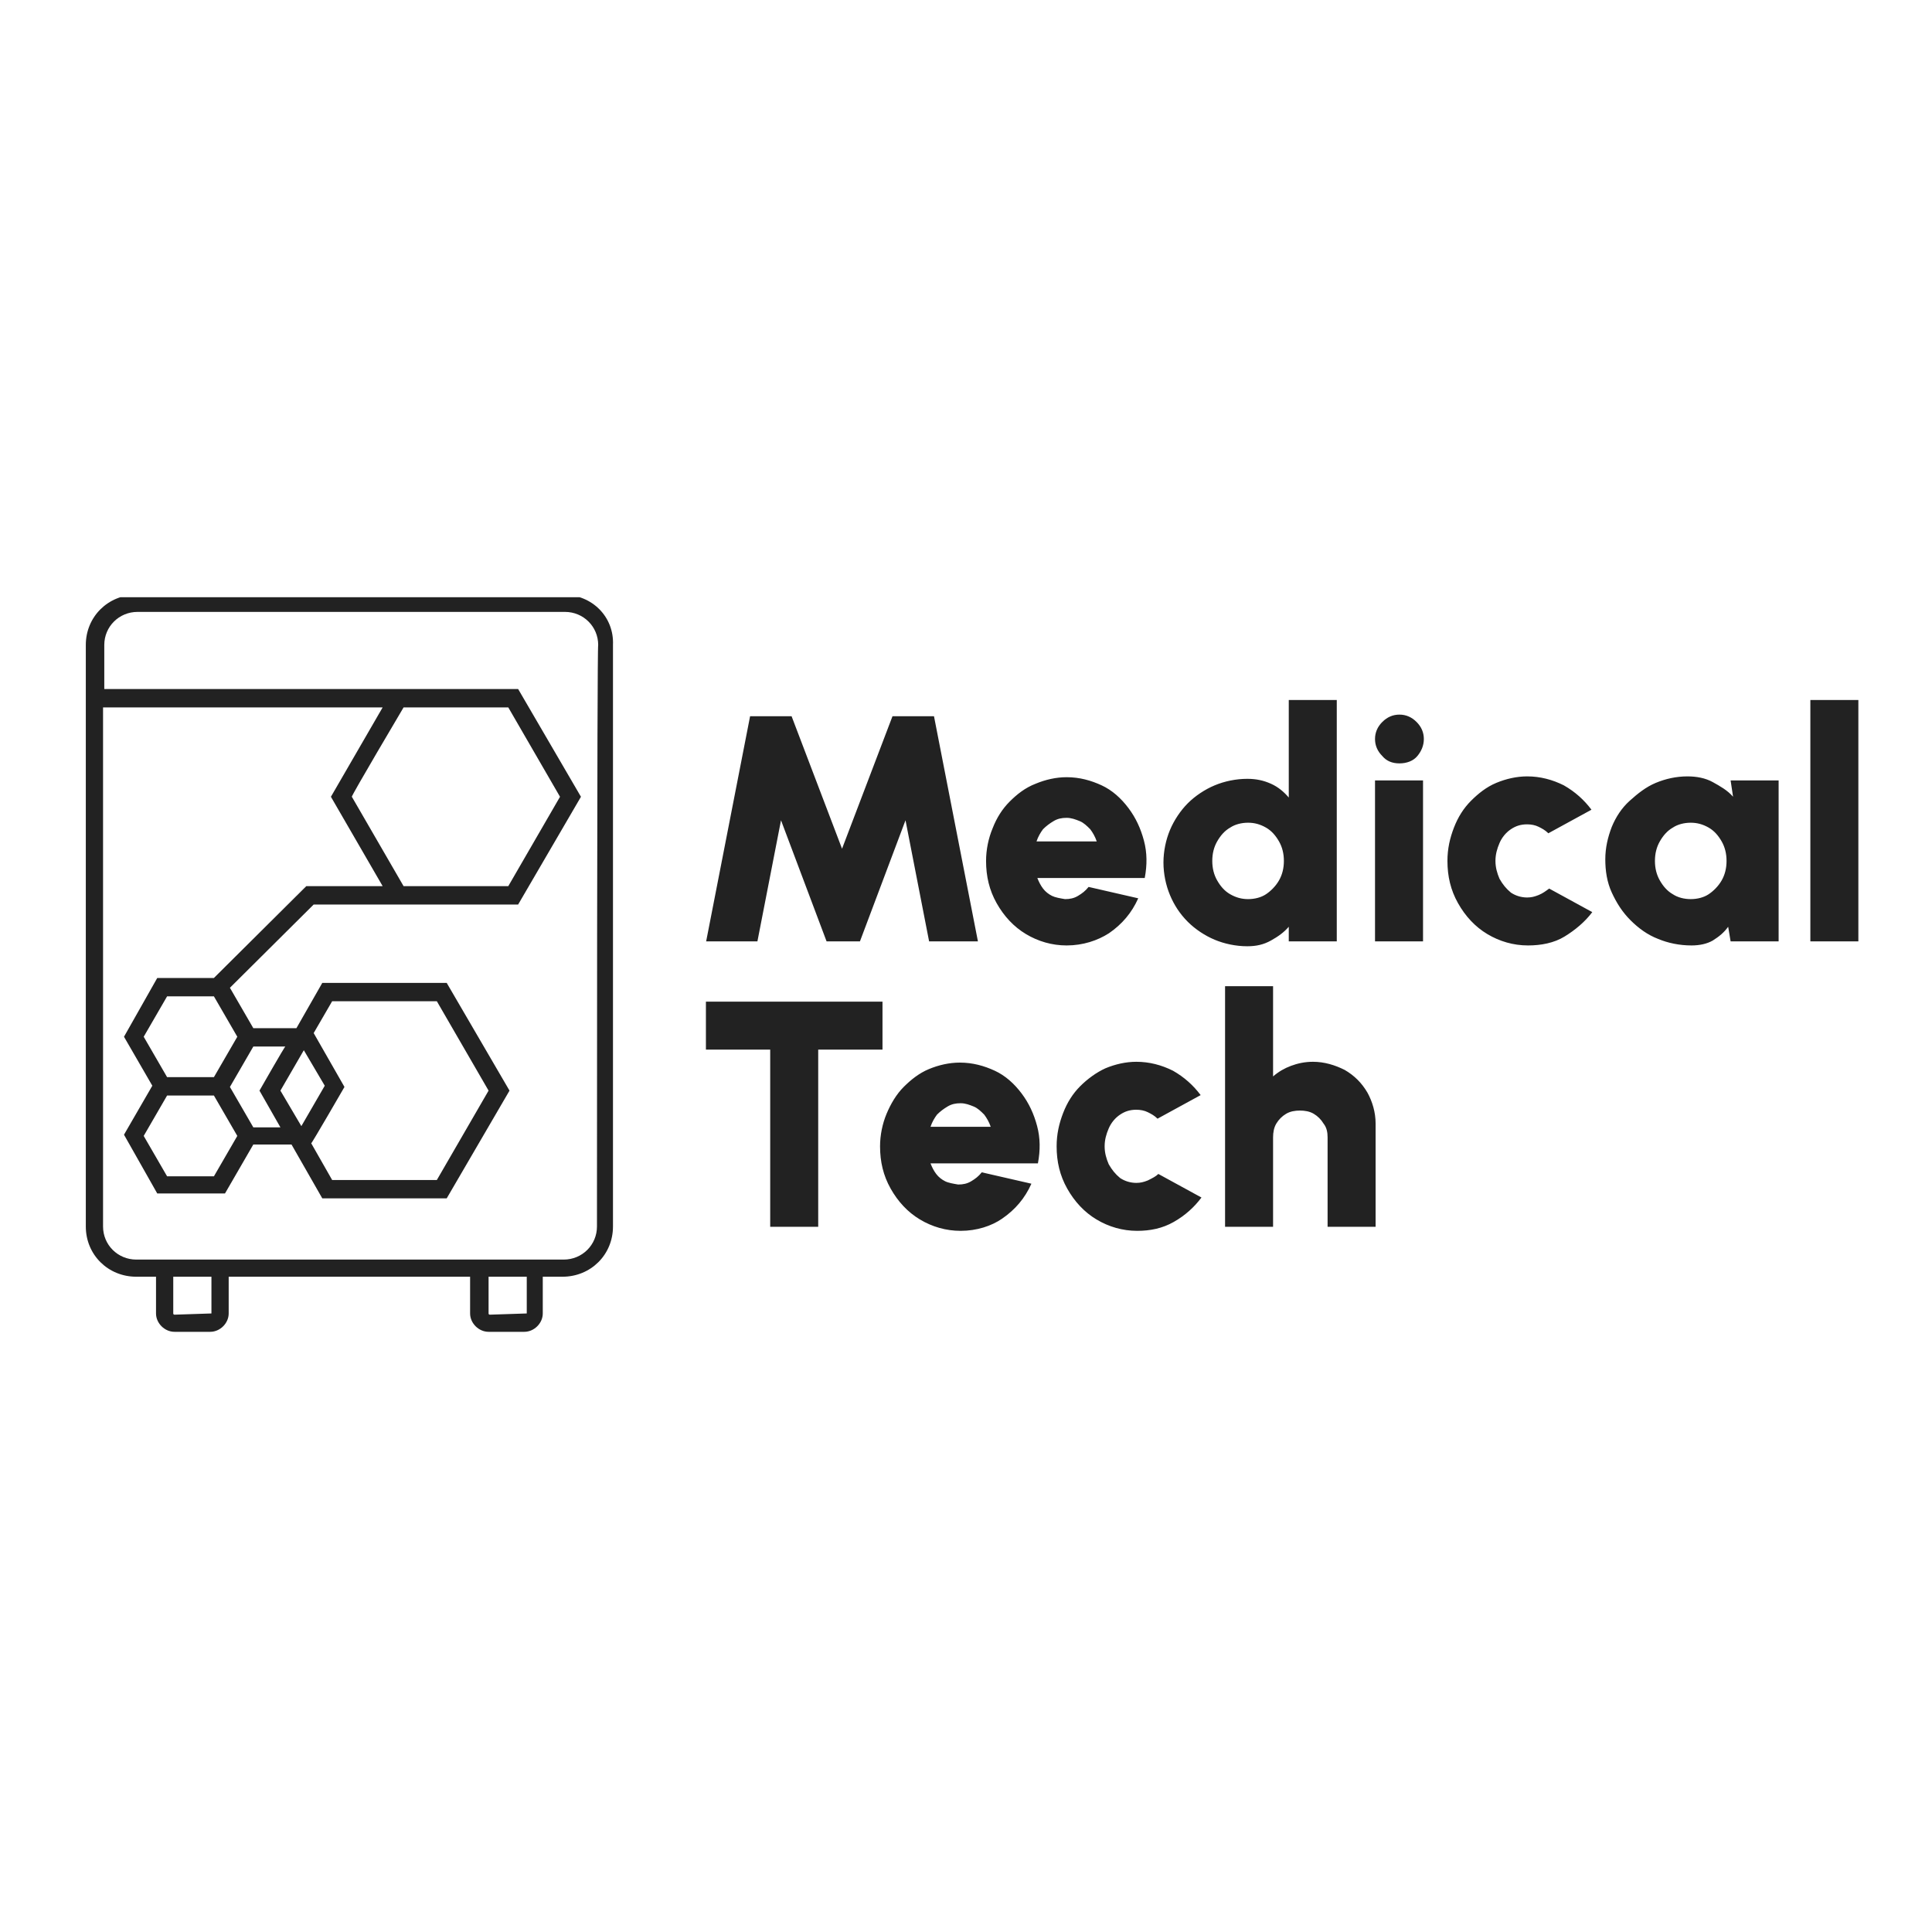 <?xml version="1.0" encoding="UTF-8" standalone="no"?>
<!DOCTYPE svg PUBLIC "-//W3C//DTD SVG 1.1//EN" "http://www.w3.org/Graphics/SVG/1.1/DTD/svg11.dtd">
<svg width="100%" height="100%" viewBox="0 0 3544 3544" version="1.1" xmlns="http://www.w3.org/2000/svg" xmlns:xlink="http://www.w3.org/1999/xlink" xml:space="preserve" xmlns:serif="http://www.serif.com/" style="fill-rule:evenodd;clip-rule:evenodd;stroke-linejoin:round;stroke-miterlimit:2;">
    <g transform="matrix(7.116,0,0,7.116,-1561.82,-825.822)">
        <clipPath id="_clip1">
            <rect x="240" y="270" width="140" height="190"/>
        </clipPath>
        <g clip-path="url(#_clip1)">
            <g>
                <clipPath id="_clip2">
                    <rect x="240" y="270" width="956" height="190"/>
                </clipPath>
                <g clip-path="url(#_clip2)">
                    <g transform="matrix(1.006,0,0,1,242.235,270)">
                        <path d="M121.827,-0.631L12.309,-0.631C5.05,-0.631 -0.631,5.05 -0.631,12.309L-0.631,162.226C-0.631,169.485 5.05,175.166 12.309,175.166L17.359,175.166L17.359,184.635C17.359,187.159 19.568,189.369 22.093,189.369L31.246,189.369C33.771,189.369 35.98,187.159 35.98,184.635L35.98,175.166L97.841,175.166L97.841,184.635C97.841,187.159 100.05,189.369 102.575,189.369L111.728,189.369C114.252,189.369 116.462,187.159 116.462,184.635L116.462,175.166L121.512,175.166C128.771,175.166 134.452,169.485 134.452,162.226L134.452,12.309C134.767,5.05 129.086,-0.631 121.827,-0.631ZM31.561,184.635C31.561,184.635 31.561,184.95 31.561,184.635L22.093,184.95C22.093,184.95 21.777,184.95 21.777,184.635L21.777,175.166L31.561,175.166L31.561,184.635ZM112.359,184.635C112.359,184.635 112.359,184.95 112.359,184.635L102.89,184.95C102.89,184.95 102.575,184.95 102.575,184.635L102.575,175.166L112.359,175.166L112.359,184.635ZM130.349,162.226C130.349,166.96 126.561,170.748 121.827,170.748L12.309,170.748C7.575,170.748 3.787,166.96 3.787,162.226L3.787,28.405L75.432,28.405L62.176,51.445L75.432,74.485L55.864,74.485L32.193,98.156L17.674,98.156L9.153,113.306L16.412,125.93L9.153,138.555L17.674,153.704L35.033,153.704L42.292,141.08L52.076,141.08L59.967,154.967L91.844,154.967L107.94,127.193L91.844,99.419L59.967,99.419L53.339,111.096L42.292,111.096L36.296,100.681L57.758,79.219L110.15,79.219L126.246,51.445L110.15,23.671L4.103,23.671L4.103,12.309C4.103,7.575 7.89,3.787 12.625,3.787L122.143,3.787C126.877,3.787 130.664,7.575 130.664,12.309C130.349,12.309 130.349,162.226 130.349,162.226ZM80.797,28.405L107.625,28.405L120.88,51.445L107.625,74.485L80.797,74.485L67.542,51.445C67.226,51.445 80.797,28.405 80.797,28.405ZM49.236,127.193L55.233,116.777L60.598,125.93L54.601,136.346L49.236,127.193ZM65.648,126.246L57.758,112.359L62.492,104.153L89.319,104.153L102.575,127.193L89.319,150.233L62.492,150.233L57.126,140.764C57.126,141.08 65.648,126.246 65.648,126.246ZM43.87,127.193L49.236,136.661L42.292,136.661L36.296,126.246L42.292,115.831L50.498,115.831C50.498,115.515 43.87,127.193 43.87,127.193ZM20.199,128.455L32.193,128.455L38.189,138.87L32.193,149.286L20.199,149.286L14.203,138.87L20.199,128.455ZM32.193,123.721L20.199,123.721L14.203,113.306L20.199,102.89L32.193,102.89L38.189,113.306L32.193,123.721Z" style="fill:rgb(34,34,34);fill-rule:nonzero;"/>
                    </g>
                    <g transform="matrix(1.006,0,0,1,242.235,270)">
                        <path d="M195.365,135.083L212.409,47.658L228.505,47.658L248.073,99.103L267.641,47.658L283.738,47.658L300.781,135.083L281.844,135.083L272.691,88.057L255.017,135.083L242.076,135.083L224.402,88.057L215.249,135.083L195.365,135.083ZM335.183,136.661C329.502,136.661 324.136,135.083 319.402,132.243C314.668,129.402 310.88,125.299 308.04,120.249C305.199,115.199 303.937,109.834 303.937,103.837C303.937,99.419 304.884,95 306.462,91.213C308.04,87.11 310.249,83.638 313.09,80.797C315.93,77.957 319.086,75.432 323.189,73.854C326.977,72.276 331.08,71.329 335.183,71.329C340.233,71.329 344.651,72.591 348.754,74.485C352.857,76.379 356.329,79.535 359.169,83.322C362.01,87.11 363.904,91.213 365.166,95.947C366.429,100.681 366.429,105.415 365.482,110.465L323.821,110.465C324.452,112.043 325.083,113.306 326.03,114.568C326.977,115.831 328.239,116.777 329.502,117.409C330.764,118.04 332.658,118.355 334.552,118.671C336.445,118.671 338.023,118.355 339.601,117.409C341.179,116.462 342.442,115.515 343.704,113.937L362.957,118.355C360.432,124.037 356.645,128.455 351.595,131.927C347.176,134.767 341.495,136.661 335.183,136.661ZM323.505,96.263L346.86,96.263C346.229,94.369 345.282,92.791 344.336,91.528C343.073,90.266 341.811,89.003 340.233,88.372C338.655,87.741 337.076,87.11 335.183,87.11C333.289,87.11 331.711,87.425 330.133,88.372C328.555,89.319 327.292,90.266 326.03,91.528C325.083,92.791 324.136,94.369 323.505,96.263ZM421.346,41.346L439.967,41.346L439.967,135.083L421.346,135.083L421.346,129.402C419.452,131.611 417.243,133.189 414.402,134.767C411.561,136.346 408.721,136.977 405.249,136.977C400.831,136.977 396.412,136.03 392.625,134.452C388.837,132.874 385.05,130.349 382.209,127.508C379.053,124.352 376.844,120.88 375.266,117.093C373.688,113.306 372.741,108.887 372.741,104.468C372.741,100.05 373.688,95.631 375.266,91.844C376.844,88.057 379.369,84.269 382.209,81.429C385.05,78.588 388.837,76.063 392.625,74.485C396.412,72.907 400.831,71.96 405.249,71.96C408.721,71.96 411.561,72.591 414.402,73.854C417.243,75.116 419.452,77.01 421.346,79.219L421.346,41.346ZM405.565,118.671C408.09,118.671 410.615,118.04 412.508,116.777C414.402,115.515 416.296,113.621 417.558,111.412C418.821,109.203 419.452,106.678 419.452,103.837C419.452,100.997 418.821,98.472 417.558,96.263C416.296,94.053 414.718,92.159 412.508,90.897C410.299,89.635 408.09,89.003 405.565,89.003C403.04,89.003 400.515,89.635 398.621,90.897C396.412,92.159 394.834,94.053 393.571,96.263C392.309,98.472 391.678,100.997 391.678,103.837C391.678,106.678 392.309,109.203 393.571,111.412C394.834,113.621 396.412,115.515 398.621,116.777C400.831,118.04 403.04,118.671 405.565,118.671ZM464.269,65.964C461.429,65.964 459.219,65.017 457.641,63.123C455.747,61.229 454.801,59.02 454.801,56.495C454.801,53.97 455.747,51.761 457.641,49.867C459.535,47.973 461.744,47.027 464.269,47.027C466.794,47.027 469.003,47.973 470.897,49.867C472.791,51.761 473.738,53.97 473.738,56.495C473.738,59.02 472.791,61.229 471.213,63.123C469.635,65.017 467.11,65.964 464.269,65.964ZM454.801,72.591L473.422,72.591L473.422,135.083L454.801,135.083L454.801,72.591ZM522.342,114.568L539.07,123.721C536.229,127.508 532.442,130.664 528.339,133.189C524.236,135.714 519.186,136.661 514.136,136.661C508.455,136.661 503.09,135.083 498.355,132.243C493.621,129.402 489.834,125.299 486.993,120.249C484.153,115.199 482.89,109.834 482.89,103.837C482.89,99.103 483.837,95 485.415,90.897C486.993,86.794 489.203,83.322 492.043,80.482C494.884,77.641 498.04,75.116 501.827,73.538C505.615,71.96 509.718,71.013 513.821,71.013C518.87,71.013 523.605,72.276 528.023,74.485C532.442,77.01 535.914,80.166 538.754,83.954L522.027,93.106C520.764,91.844 519.502,91.213 518.239,90.581C516.977,89.95 515.399,89.635 513.821,89.635C511.296,89.635 509.402,90.266 507.508,91.528C505.615,92.791 504.037,94.684 503.09,96.894C502.143,99.103 501.512,101.312 501.512,103.837C501.512,106.362 502.143,108.571 503.09,110.781C504.352,112.99 505.615,114.568 507.508,116.146C509.402,117.409 511.611,118.04 513.821,118.04C515.399,118.04 516.661,117.724 518.239,117.093C519.817,116.462 521.08,115.515 522.342,114.568ZM592.724,72.591L611.346,72.591L611.346,135.083L592.724,135.083L591.777,129.402C590.199,131.611 588.306,133.189 585.781,134.767C583.571,136.03 580.731,136.661 577.575,136.661C572.841,136.661 568.422,135.714 564.635,134.136C560.532,132.558 557.06,130.033 553.904,126.877C550.747,123.721 548.538,120.249 546.645,116.146C544.751,112.043 544.12,107.625 544.12,103.206C544.12,98.787 545.066,94.684 546.645,90.581C548.223,86.794 550.432,83.322 553.588,80.482C556.744,77.641 559.9,75.116 563.688,73.538C567.475,71.96 571.578,71.013 575.997,71.013C579.469,71.013 582.94,71.644 585.781,73.223C588.621,74.801 591.462,76.379 593.671,78.904L592.724,72.591ZM577.259,118.671C579.784,118.671 582.309,118.04 584.203,116.777C586.096,115.515 587.99,113.621 589.253,111.412C590.515,109.203 591.146,106.678 591.146,103.837C591.146,100.997 590.515,98.472 589.253,96.263C587.99,94.053 586.412,92.159 584.203,90.897C581.993,89.635 579.784,89.003 577.259,89.003C574.734,89.003 572.209,89.635 570.316,90.897C568.106,92.159 566.528,94.053 565.266,96.263C564.003,98.472 563.372,100.997 563.372,103.837C563.372,106.678 564.003,109.203 565.266,111.412C566.528,113.621 568.106,115.515 570.316,116.777C572.209,118.04 574.734,118.671 577.259,118.671ZM623.655,135.083L623.655,41.346L642.276,41.346L642.276,135.083L623.655,135.083ZM753.688,47.658L753.688,66.279L728.754,66.279L728.754,135.083L710.133,135.083L710.133,66.279L685.199,66.279L685.199,47.658L753.688,47.658ZM783.987,136.661C778.306,136.661 772.94,135.083 768.206,132.243C763.472,129.402 759.684,125.299 756.844,120.249C754.003,115.199 752.741,109.834 752.741,103.837C752.741,99.419 753.688,95 755.266,91.213C756.844,87.425 759.053,83.638 761.894,80.797C764.734,77.957 767.89,75.432 771.678,73.854C775.465,72.276 779.568,71.329 783.671,71.329C788.721,71.329 793.14,72.591 797.243,74.485C801.346,76.379 804.817,79.535 807.658,83.322C810.498,87.11 812.392,91.213 813.654,95.947C814.917,100.681 814.917,105.415 813.97,110.465L772.309,110.465C772.94,112.043 773.571,113.306 774.518,114.568C775.465,115.831 776.728,116.777 777.99,117.409C779.253,118.04 781.146,118.355 783.04,118.671C784.934,118.671 786.512,118.355 788.09,117.409C789.668,116.462 790.93,115.515 792.193,113.937L811.445,118.355C808.92,124.037 805.133,128.455 800.083,131.927C795.98,134.767 790.299,136.661 783.987,136.661ZM772.309,96.263L795.664,96.263C795.033,94.369 794.086,92.791 793.14,91.528C791.877,90.266 790.615,89.003 789.037,88.372C787.458,87.741 785.88,87.11 783.987,87.11C782.093,87.11 780.515,87.425 778.937,88.372C777.359,89.319 776.096,90.266 774.834,91.528C773.887,92.791 772.94,94.369 772.309,96.263ZM860.681,114.568L877.409,123.721C874.568,127.508 871.096,130.664 866.678,133.189C862.259,135.714 857.525,136.661 852.475,136.661C846.794,136.661 841.429,135.083 836.694,132.243C831.96,129.402 828.173,125.299 825.332,120.249C822.492,115.199 821.229,109.834 821.229,103.837C821.229,99.103 822.176,95 823.754,90.897C825.332,86.794 827.542,83.322 830.382,80.482C833.223,77.641 836.694,75.116 840.166,73.538C843.953,71.96 848.057,71.013 852.159,71.013C857.209,71.013 861.944,72.276 866.362,74.485C870.781,77.01 874.253,80.166 877.093,83.954L860.365,93.106C859.103,91.844 857.841,91.213 856.578,90.581C855.316,89.95 853.738,89.635 852.159,89.635C849.635,89.635 847.741,90.266 845.847,91.528C843.953,92.791 842.375,94.684 841.429,96.894C840.482,99.103 839.851,101.312 839.851,103.837C839.851,106.362 840.482,108.571 841.429,110.781C842.691,112.99 843.953,114.568 845.847,116.146C847.741,117.409 849.95,118.04 852.159,118.04C853.738,118.04 855,117.724 856.578,117.093C858.472,116.146 859.734,115.515 860.681,114.568ZM944.95,95L944.95,135.083L926.329,135.083L926.329,100.365C926.329,98.472 926.013,96.578 924.751,95C923.804,93.422 922.542,92.159 920.963,91.213C919.385,90.266 917.492,89.95 915.598,89.95C913.704,89.95 911.811,90.266 910.233,91.213C908.654,92.159 907.392,93.422 906.445,95C905.498,96.578 905.183,98.472 905.183,100.365L905.183,135.083L886.561,135.083L886.561,41.661L905.183,41.661L905.183,76.694C907.392,74.801 909.601,73.538 912.126,72.591C914.651,71.644 917.492,71.013 920.648,71.013C925.066,71.013 929.169,72.276 932.957,74.169C936.744,76.379 939.585,79.219 941.794,83.007C943.688,86.478 944.95,90.581 944.95,95Z" style="fill:rgb(34,34,34);fill-rule:nonzero;"/>
                    </g>
                </g>
            </g>
        </g>
    </g>
    <g transform="matrix(5.317,0,0,5.311,-1945.62,1612.24)">
        <clipPath id="_clip3">
            <rect x="601.677" y="36.776" width="238.831" height="85.061"/>
        </clipPath>
        <g clip-path="url(#_clip3)">
            <path d="M173.772,120.153L188.932,42.39L203.249,42.39L220.654,88.15L238.06,42.39L252.377,42.39L267.537,120.153L250.693,120.153L242.551,78.324L226.831,120.153L215.321,120.153L199.6,78.324L191.458,120.153L173.772,120.153ZM298.136,121.556C293.083,121.556 288.311,120.153 284.1,117.626C279.889,115.1 276.52,111.45 273.993,106.958C271.467,102.467 270.344,97.694 270.344,92.361C270.344,88.43 271.186,84.5 272.59,81.131C273.993,77.482 275.958,74.394 278.485,71.867C281.012,69.341 283.819,67.095 287.468,65.691C290.837,64.287 294.487,63.445 298.136,63.445C302.628,63.445 306.558,64.568 310.208,66.253C313.857,67.937 316.945,70.744 319.472,74.113C321.998,77.482 323.683,81.131 324.806,85.342C325.929,89.553 325.929,93.764 325.086,98.256L288.03,98.256C288.591,99.659 289.153,100.782 289.995,101.905C290.837,103.028 291.96,103.87 293.083,104.432C294.206,104.993 295.89,105.274 297.575,105.555C299.259,105.555 300.663,105.274 302.066,104.432C303.47,103.59 304.593,102.748 305.716,101.344L322.841,105.274C320.595,110.327 317.226,114.257 312.734,117.346C308.804,119.872 303.751,121.556 298.136,121.556ZM287.749,85.623L308.523,85.623C307.962,83.939 307.12,82.535 306.277,81.412C305.154,80.289 304.032,79.166 302.628,78.605C301.224,78.043 299.821,77.482 298.136,77.482C296.452,77.482 295.048,77.763 293.645,78.605C292.241,79.447 291.118,80.289 289.995,81.412C289.153,82.535 288.311,83.939 287.749,85.623ZM374.776,36.776L391.339,36.776L391.339,120.153L374.776,120.153L374.776,115.1C373.091,117.065 371.126,118.468 368.6,119.872C366.073,121.276 363.547,121.837 360.458,121.837C356.528,121.837 352.598,120.995 349.229,119.591C345.86,118.188 342.492,115.942 339.965,113.415C337.158,110.608 335.193,107.52 333.789,104.151C332.385,100.782 331.543,96.852 331.543,92.922C331.543,88.992 332.385,85.062 333.789,81.693C335.193,78.324 337.439,74.955 339.965,72.429C342.492,69.902 345.86,67.656 349.229,66.253C352.598,64.849 356.528,64.007 360.458,64.007C363.547,64.007 366.073,64.568 368.6,65.691C371.126,66.814 373.091,68.498 374.776,70.464L374.776,36.776ZM360.739,105.555C362.985,105.555 365.231,104.993 366.915,103.87C368.6,102.748 370.284,101.063 371.407,99.098C372.53,97.133 373.091,94.887 373.091,92.361C373.091,89.834 372.53,87.588 371.407,85.623C370.284,83.658 368.88,81.973 366.915,80.851C364.95,79.728 362.985,79.166 360.739,79.166C358.493,79.166 356.247,79.728 354.563,80.851C352.598,81.973 351.194,83.658 350.071,85.623C348.949,87.588 348.387,89.834 348.387,92.361C348.387,94.887 348.949,97.133 350.071,99.098C351.194,101.063 352.598,102.748 354.563,103.87C356.528,104.993 358.493,105.555 360.739,105.555ZM412.955,58.673C410.429,58.673 408.463,57.831 407.06,56.146C405.375,54.462 404.533,52.497 404.533,50.251C404.533,48.005 405.375,46.04 407.06,44.356C408.744,42.671 410.709,41.829 412.955,41.829C415.201,41.829 417.166,42.671 418.85,44.356C420.535,46.04 421.377,48.005 421.377,50.251C421.377,52.497 420.535,54.462 419.131,56.146C417.728,57.831 415.482,58.673 412.955,58.673ZM404.533,64.568L421.096,64.568L421.096,120.153L404.533,120.153L404.533,64.568ZM464.61,101.905L479.488,110.047C476.962,113.415 473.593,116.223 469.943,118.468C466.294,120.714 461.802,121.556 457.311,121.556C452.257,121.556 447.485,120.153 443.274,117.626C439.063,115.1 435.694,111.45 433.168,106.958C430.641,102.467 429.518,97.694 429.518,92.361C429.518,88.15 430.36,84.5 431.764,80.851C433.168,77.201 435.133,74.113 437.659,71.586C440.186,69.06 442.993,66.814 446.362,65.41C449.731,64.007 453.38,63.164 457.03,63.164C461.522,63.164 465.733,64.287 469.663,66.253C473.593,68.498 476.681,71.306 479.208,74.674L464.329,82.816C463.206,81.693 462.083,81.131 460.96,80.57C459.837,80.008 458.434,79.728 457.03,79.728C454.784,79.728 453.1,80.289 451.415,81.412C449.731,82.535 448.327,84.219 447.485,86.184C446.643,88.15 446.081,90.115 446.081,92.361C446.081,94.606 446.643,96.571 447.485,98.537C448.608,100.502 449.731,101.905 451.415,103.309C453.1,104.432 455.065,104.993 457.03,104.993C458.434,104.993 459.556,104.713 460.96,104.151C462.364,103.59 463.487,102.748 464.61,101.905ZM527.213,64.568L543.776,64.568L543.776,120.153L527.213,120.153L526.37,115.1C524.967,117.065 523.282,118.468 521.037,119.872C519.071,120.995 516.545,121.556 513.738,121.556C509.527,121.556 505.596,120.714 502.228,119.311C498.578,117.907 495.49,115.661 492.683,112.854C489.875,110.047 487.91,106.958 486.226,103.309C484.542,99.659 483.98,95.729 483.98,91.799C483.98,87.869 484.822,84.219 486.226,80.57C487.63,77.201 489.595,74.113 492.402,71.586C495.209,69.06 498.017,66.814 501.385,65.41C504.754,64.007 508.404,63.164 512.334,63.164C515.422,63.164 518.51,63.726 521.037,65.13C523.563,66.533 526.09,67.937 528.055,70.183L527.213,64.568ZM513.457,105.555C515.703,105.555 517.948,104.993 519.633,103.87C521.317,102.748 523.002,101.063 524.125,99.098C525.247,97.133 525.809,94.887 525.809,92.361C525.809,89.834 525.247,87.588 524.125,85.623C523.002,83.658 521.598,81.973 519.633,80.851C517.668,79.728 515.703,79.166 513.457,79.166C511.211,79.166 508.965,79.728 507.281,80.851C505.316,81.973 503.912,83.658 502.789,85.623C501.666,87.588 501.105,89.834 501.105,92.361C501.105,94.887 501.666,97.133 502.789,99.098C503.912,101.063 505.316,102.748 507.281,103.87C508.965,104.993 511.211,105.555 513.457,105.555ZM554.724,120.153L554.724,36.776L571.287,36.776L571.287,120.153L554.724,120.153ZM670.385,42.39L670.385,58.954L648.208,58.954L648.208,120.153L631.645,120.153L631.645,58.954L609.467,58.954L609.467,42.39L670.385,42.39ZM697.336,121.556C692.282,121.556 687.51,120.153 683.299,117.626C679.088,115.1 675.719,111.45 673.193,106.958C670.666,102.467 669.543,97.694 669.543,92.361C669.543,88.43 670.385,84.5 671.789,81.131C673.193,77.763 675.158,74.394 677.684,71.867C680.211,69.341 683.018,67.095 686.387,65.691C689.756,64.287 693.405,63.445 697.055,63.445C701.547,63.445 705.477,64.568 709.126,66.253C712.776,67.937 715.864,70.744 718.39,74.113C720.917,77.482 722.601,81.131 723.724,85.342C724.847,89.553 724.847,93.764 724.005,98.256L686.948,98.256C687.51,99.659 688.071,100.782 688.914,101.905C689.756,103.028 690.879,103.87 692.002,104.432C693.125,104.993 694.809,105.274 696.493,105.555C698.178,105.555 699.581,105.274 700.985,104.432C702.389,103.59 703.512,102.748 704.635,101.344L721.759,105.274C719.513,110.327 716.145,114.257 711.653,117.346C708.003,119.872 702.95,121.556 697.336,121.556ZM686.948,85.623L707.723,85.623C707.161,83.939 706.319,82.535 705.477,81.412C704.354,80.289 703.231,79.166 701.827,78.605C700.424,78.043 699.02,77.482 697.336,77.482C695.651,77.482 694.247,77.763 692.844,78.605C691.44,79.447 690.317,80.289 689.194,81.412C688.352,82.535 687.51,83.939 686.948,85.623ZM765.553,101.905L780.432,110.047C777.905,113.415 774.817,116.223 770.887,118.468C766.957,120.714 762.746,121.556 758.254,121.556C753.201,121.556 748.429,120.153 744.218,117.626C740.007,115.1 736.638,111.45 734.111,106.958C731.585,102.467 730.462,97.694 730.462,92.361C730.462,88.15 731.304,84.5 732.708,80.851C734.111,77.201 736.076,74.113 738.603,71.586C741.13,69.06 744.218,66.814 747.306,65.41C750.674,64.007 754.324,63.164 757.973,63.164C762.465,63.164 766.676,64.287 770.606,66.253C774.536,68.498 777.625,71.306 780.151,74.674L765.272,82.816C764.15,81.693 763.027,81.131 761.904,80.57C760.781,80.008 759.377,79.728 757.973,79.728C755.728,79.728 754.043,80.289 752.359,81.412C750.674,82.535 749.271,84.219 748.429,86.184C747.586,88.15 747.025,90.115 747.025,92.361C747.025,94.606 747.586,96.571 748.429,98.537C749.551,100.502 750.674,101.905 752.359,103.309C754.043,104.432 756.008,104.993 757.973,104.993C759.377,104.993 760.5,104.713 761.904,104.151C763.588,103.309 764.711,102.748 765.553,101.905ZM840.508,84.5L840.508,120.153L823.945,120.153L823.945,89.272C823.945,87.588 823.664,85.904 822.542,84.5C821.699,83.096 820.576,81.973 819.173,81.131C817.769,80.289 816.085,80.008 814.4,80.008C812.716,80.008 811.032,80.289 809.628,81.131C808.224,81.973 807.101,83.096 806.259,84.5C805.417,85.904 805.136,87.588 805.136,89.272L805.136,120.153L788.573,120.153L788.573,37.057L805.136,37.057L805.136,68.218C807.101,66.533 809.066,65.41 811.312,64.568C813.558,63.726 816.085,63.164 818.892,63.164C822.822,63.164 826.472,64.287 829.841,65.972C833.209,67.937 835.736,70.464 837.701,73.832C839.385,76.92 840.508,80.57 840.508,84.5Z" style="fill:rgb(34,34,34);fill-rule:nonzero;"/>
        </g>
    </g>
    <g transform="matrix(5.317,0,0,5.311,371.391,1088.71)">
        <clipPath id="_clip4">
            <rect x="173.772" y="36.776" width="400.965" height="85.061"/>
        </clipPath>
        <g clip-path="url(#_clip4)">
            <path d="M173.772,120.153L188.932,42.39L203.249,42.39L220.654,88.15L238.06,42.39L252.377,42.39L267.537,120.153L250.693,120.153L242.551,78.324L226.831,120.153L215.321,120.153L199.6,78.324L191.458,120.153L173.772,120.153ZM298.136,121.556C293.083,121.556 288.311,120.153 284.1,117.626C279.889,115.1 276.52,111.45 273.993,106.958C271.467,102.467 270.344,97.694 270.344,92.361C270.344,88.43 271.186,84.5 272.59,81.131C273.993,77.482 275.958,74.394 278.485,71.867C281.012,69.341 283.819,67.095 287.468,65.691C290.837,64.287 294.487,63.445 298.136,63.445C302.628,63.445 306.558,64.568 310.208,66.253C313.857,67.937 316.945,70.744 319.472,74.113C321.998,77.482 323.683,81.131 324.806,85.342C325.929,89.553 325.929,93.764 325.086,98.256L288.03,98.256C288.591,99.659 289.153,100.782 289.995,101.905C290.837,103.028 291.96,103.87 293.083,104.432C294.206,104.993 295.89,105.274 297.575,105.555C299.259,105.555 300.663,105.274 302.066,104.432C303.47,103.59 304.593,102.748 305.716,101.344L322.841,105.274C320.595,110.327 317.226,114.257 312.734,117.346C308.804,119.872 303.751,121.556 298.136,121.556ZM287.749,85.623L308.523,85.623C307.962,83.939 307.12,82.535 306.277,81.412C305.154,80.289 304.032,79.166 302.628,78.605C301.224,78.043 299.821,77.482 298.136,77.482C296.452,77.482 295.048,77.763 293.645,78.605C292.241,79.447 291.118,80.289 289.995,81.412C289.153,82.535 288.311,83.939 287.749,85.623ZM374.776,36.776L391.339,36.776L391.339,120.153L374.776,120.153L374.776,115.1C373.091,117.065 371.126,118.468 368.6,119.872C366.073,121.276 363.547,121.837 360.458,121.837C356.528,121.837 352.598,120.995 349.229,119.591C345.86,118.188 342.492,115.942 339.965,113.415C337.158,110.608 335.193,107.52 333.789,104.151C332.385,100.782 331.543,96.852 331.543,92.922C331.543,88.992 332.385,85.062 333.789,81.693C335.193,78.324 337.439,74.955 339.965,72.429C342.492,69.902 345.86,67.656 349.229,66.253C352.598,64.849 356.528,64.007 360.458,64.007C363.547,64.007 366.073,64.568 368.6,65.691C371.126,66.814 373.091,68.498 374.776,70.464L374.776,36.776ZM360.739,105.555C362.985,105.555 365.231,104.993 366.915,103.87C368.6,102.748 370.284,101.063 371.407,99.098C372.53,97.133 373.091,94.887 373.091,92.361C373.091,89.834 372.53,87.588 371.407,85.623C370.284,83.658 368.88,81.973 366.915,80.851C364.95,79.728 362.985,79.166 360.739,79.166C358.493,79.166 356.247,79.728 354.563,80.851C352.598,81.973 351.194,83.658 350.071,85.623C348.949,87.588 348.387,89.834 348.387,92.361C348.387,94.887 348.949,97.133 350.071,99.098C351.194,101.063 352.598,102.748 354.563,103.87C356.528,104.993 358.493,105.555 360.739,105.555ZM412.955,58.673C410.429,58.673 408.463,57.831 407.06,56.146C405.375,54.462 404.533,52.497 404.533,50.251C404.533,48.005 405.375,46.04 407.06,44.356C408.744,42.671 410.709,41.829 412.955,41.829C415.201,41.829 417.166,42.671 418.85,44.356C420.535,46.04 421.377,48.005 421.377,50.251C421.377,52.497 420.535,54.462 419.131,56.146C417.728,57.831 415.482,58.673 412.955,58.673ZM404.533,64.568L421.096,64.568L421.096,120.153L404.533,120.153L404.533,64.568ZM464.61,101.905L479.488,110.047C476.962,113.415 473.593,116.223 469.943,118.468C466.294,120.714 461.802,121.556 457.311,121.556C452.257,121.556 447.485,120.153 443.274,117.626C439.063,115.1 435.694,111.45 433.168,106.958C430.641,102.467 429.518,97.694 429.518,92.361C429.518,88.15 430.36,84.5 431.764,80.851C433.168,77.201 435.133,74.113 437.659,71.586C440.186,69.06 442.993,66.814 446.362,65.41C449.731,64.007 453.38,63.164 457.03,63.164C461.522,63.164 465.733,64.287 469.663,66.253C473.593,68.498 476.681,71.306 479.208,74.674L464.329,82.816C463.206,81.693 462.083,81.131 460.96,80.57C459.837,80.008 458.434,79.728 457.03,79.728C454.784,79.728 453.1,80.289 451.415,81.412C449.731,82.535 448.327,84.219 447.485,86.184C446.643,88.15 446.081,90.115 446.081,92.361C446.081,94.606 446.643,96.571 447.485,98.537C448.608,100.502 449.731,101.905 451.415,103.309C453.1,104.432 455.065,104.993 457.03,104.993C458.434,104.993 459.556,104.713 460.96,104.151C462.364,103.59 463.487,102.748 464.61,101.905ZM527.213,64.568L543.776,64.568L543.776,120.153L527.213,120.153L526.37,115.1C524.967,117.065 523.282,118.468 521.037,119.872C519.071,120.995 516.545,121.556 513.738,121.556C509.527,121.556 505.596,120.714 502.228,119.311C498.578,117.907 495.49,115.661 492.683,112.854C489.875,110.047 487.91,106.958 486.226,103.309C484.542,99.659 483.98,95.729 483.98,91.799C483.98,87.869 484.822,84.219 486.226,80.57C487.63,77.201 489.595,74.113 492.402,71.586C495.209,69.06 498.017,66.814 501.385,65.41C504.754,64.007 508.404,63.164 512.334,63.164C515.422,63.164 518.51,63.726 521.037,65.13C523.563,66.533 526.09,67.937 528.055,70.183L527.213,64.568ZM513.457,105.555C515.703,105.555 517.948,104.993 519.633,103.87C521.317,102.748 523.002,101.063 524.125,99.098C525.247,97.133 525.809,94.887 525.809,92.361C525.809,89.834 525.247,87.588 524.125,85.623C523.002,83.658 521.598,81.973 519.633,80.851C517.668,79.728 515.703,79.166 513.457,79.166C511.211,79.166 508.965,79.728 507.281,80.851C505.316,81.973 503.912,83.658 502.789,85.623C501.666,87.588 501.105,89.834 501.105,92.361C501.105,94.887 501.666,97.133 502.789,99.098C503.912,101.063 505.316,102.748 507.281,103.87C508.965,104.993 511.211,105.555 513.457,105.555ZM554.724,120.153L554.724,36.776L571.287,36.776L571.287,120.153L554.724,120.153ZM670.385,42.39L670.385,58.954L648.208,58.954L648.208,120.153L631.645,120.153L631.645,58.954L609.467,58.954L609.467,42.39L670.385,42.39ZM697.336,121.556C692.282,121.556 687.51,120.153 683.299,117.626C679.088,115.1 675.719,111.45 673.193,106.958C670.666,102.467 669.543,97.694 669.543,92.361C669.543,88.43 670.385,84.5 671.789,81.131C673.193,77.763 675.158,74.394 677.684,71.867C680.211,69.341 683.018,67.095 686.387,65.691C689.756,64.287 693.405,63.445 697.055,63.445C701.547,63.445 705.477,64.568 709.126,66.253C712.776,67.937 715.864,70.744 718.39,74.113C720.917,77.482 722.601,81.131 723.724,85.342C724.847,89.553 724.847,93.764 724.005,98.256L686.948,98.256C687.51,99.659 688.071,100.782 688.914,101.905C689.756,103.028 690.879,103.87 692.002,104.432C693.125,104.993 694.809,105.274 696.493,105.555C698.178,105.555 699.581,105.274 700.985,104.432C702.389,103.59 703.512,102.748 704.635,101.344L721.759,105.274C719.513,110.327 716.145,114.257 711.653,117.346C708.003,119.872 702.95,121.556 697.336,121.556ZM686.948,85.623L707.723,85.623C707.161,83.939 706.319,82.535 705.477,81.412C704.354,80.289 703.231,79.166 701.827,78.605C700.424,78.043 699.02,77.482 697.336,77.482C695.651,77.482 694.247,77.763 692.844,78.605C691.44,79.447 690.317,80.289 689.194,81.412C688.352,82.535 687.51,83.939 686.948,85.623ZM765.553,101.905L780.432,110.047C777.905,113.415 774.817,116.223 770.887,118.468C766.957,120.714 762.746,121.556 758.254,121.556C753.201,121.556 748.429,120.153 744.218,117.626C740.007,115.1 736.638,111.45 734.111,106.958C731.585,102.467 730.462,97.694 730.462,92.361C730.462,88.15 731.304,84.5 732.708,80.851C734.111,77.201 736.076,74.113 738.603,71.586C741.13,69.06 744.218,66.814 747.306,65.41C750.674,64.007 754.324,63.164 757.973,63.164C762.465,63.164 766.676,64.287 770.606,66.253C774.536,68.498 777.625,71.306 780.151,74.674L765.272,82.816C764.15,81.693 763.027,81.131 761.904,80.57C760.781,80.008 759.377,79.728 757.973,79.728C755.728,79.728 754.043,80.289 752.359,81.412C750.674,82.535 749.271,84.219 748.429,86.184C747.586,88.15 747.025,90.115 747.025,92.361C747.025,94.606 747.586,96.571 748.429,98.537C749.551,100.502 750.674,101.905 752.359,103.309C754.043,104.432 756.008,104.993 757.973,104.993C759.377,104.993 760.5,104.713 761.904,104.151C763.588,103.309 764.711,102.748 765.553,101.905ZM840.508,84.5L840.508,120.153L823.945,120.153L823.945,89.272C823.945,87.588 823.664,85.904 822.542,84.5C821.699,83.096 820.576,81.973 819.173,81.131C817.769,80.289 816.085,80.008 814.4,80.008C812.716,80.008 811.032,80.289 809.628,81.131C808.224,81.973 807.101,83.096 806.259,84.5C805.417,85.904 805.136,87.588 805.136,89.272L805.136,120.153L788.573,120.153L788.573,37.057L805.136,37.057L805.136,68.218C807.101,66.533 809.066,65.41 811.312,64.568C813.558,63.726 816.085,63.164 818.892,63.164C822.822,63.164 826.472,64.287 829.841,65.972C833.209,67.937 835.736,70.464 837.701,73.832C839.385,76.92 840.508,80.57 840.508,84.5Z" style="fill:rgb(34,34,34);fill-rule:nonzero;"/>
        </g>
    </g>
</svg>
